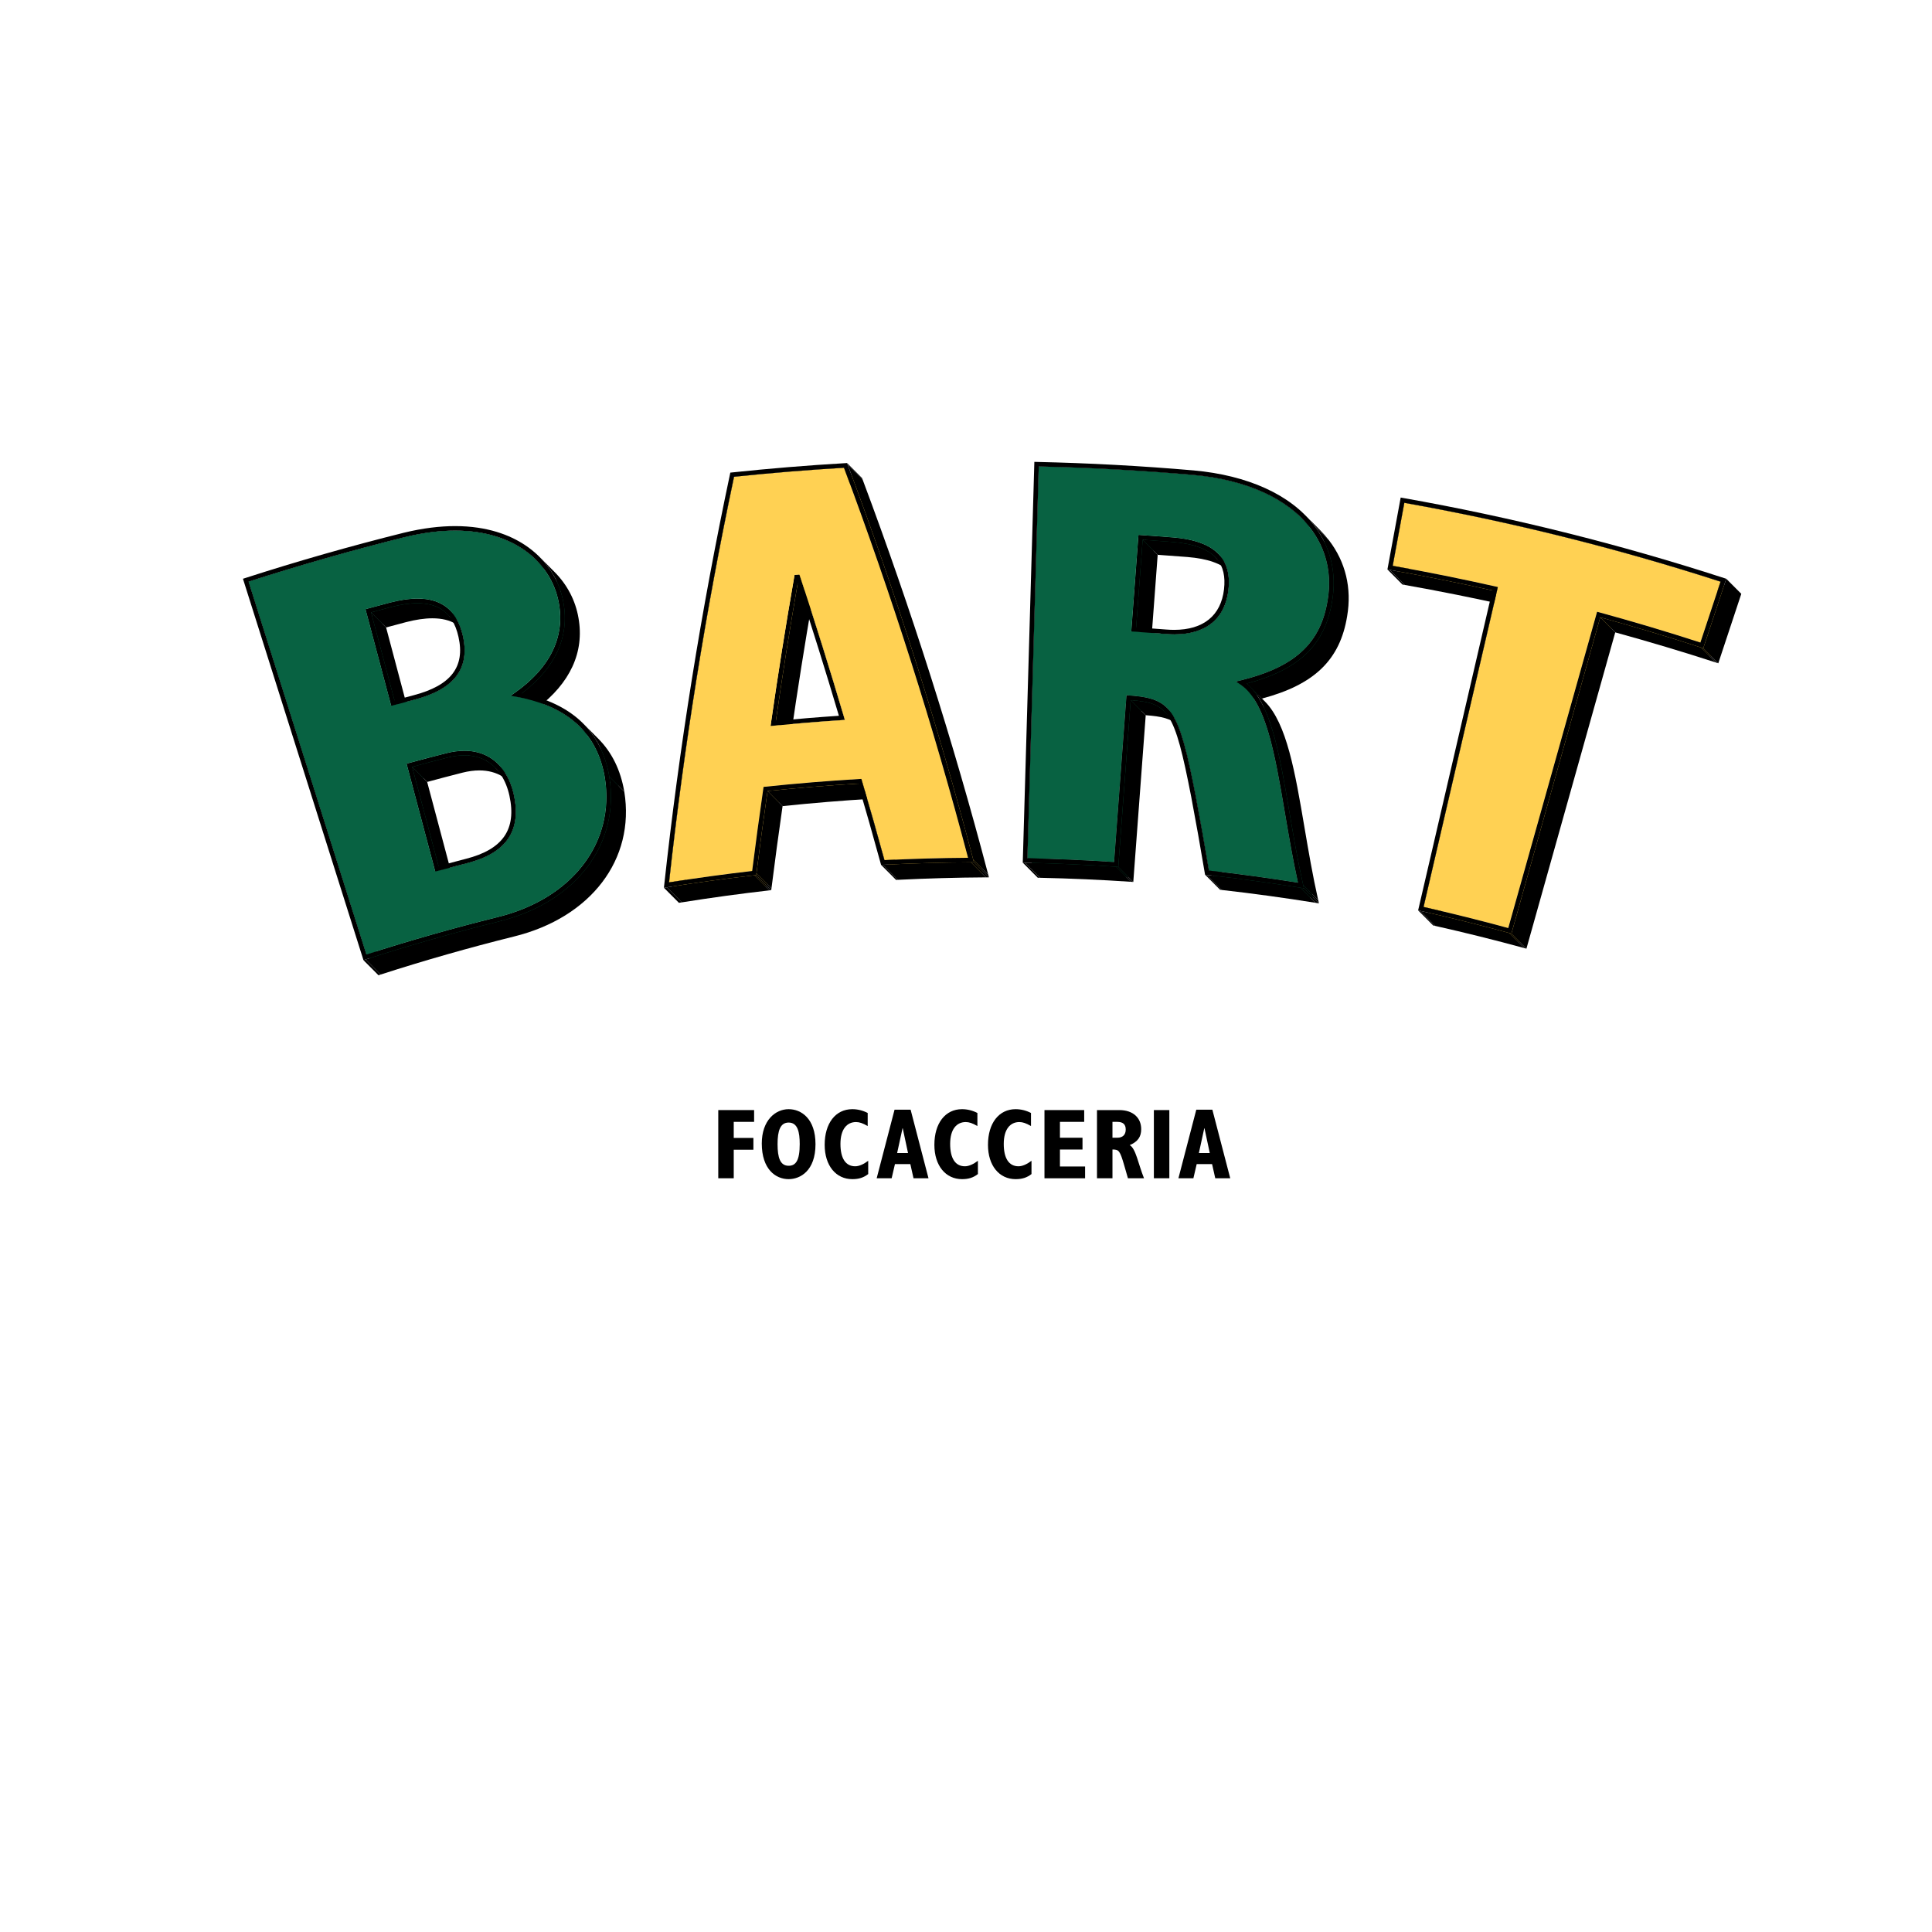 <svg xml:space="preserve" style="enable-background:new 0 0 1200 1200;" viewBox="0 0 1200 1200" y="0px" x="0px" xmlns:xlink="http://www.w3.org/1999/xlink" xmlns="http://www.w3.org/2000/svg" id="Calque_1" version="1.1">
<style type="text/css">
	.st0{enable-background:new    ;}
	.st1{fill:#086242;}
	.st2{fill:#FFD153;}
</style>
<g class="st0">
	<path d="M446.13,689.49h22.26v7.32h-12.65v9.98h12.21v7.32h-12.21v17.73h-9.61V689.49z"></path>
	<path d="M489.84,688.93c7.87,0,16.68,5.89,16.68,21.76c0,16.55-9.49,21.7-16.68,21.7c-8.18,0-16.68-6.26-16.68-22.13
		C473.16,695.88,481.59,688.93,489.84,688.93z M489.84,724.08c4.46,0,6.88-3.29,6.88-13.45c0-7.32-1.18-13.39-6.88-13.39
		c-5.21,0-6.88,5.08-6.88,13.39C482.96,719.06,484.57,724.08,489.84,724.08z"></path>
	<path d="M539.25,729.23c-2.85,2.23-5.83,3.16-9.86,3.16c-10.11,0-17.17-8.31-17.17-21.33c0-13.39,6.76-22.13,17.17-22.13
		c3.29,0,6.57,0.81,9.55,2.36v8.12c-3.1-1.8-5.15-2.48-7.25-2.48c-5.52,0-9.67,4.28-9.67,13.58c0,8.99,3.22,13.89,9.18,13.89
		c2.48,0,5.33-1.36,8.06-3.41V729.23z"></path>
	<path d="M555.62,689.24h9.98l11.1,42.59h-9.3l-1.98-8.8h-9.55l-2.05,8.8h-9.3L555.62,689.24z M563.99,716.15l-3.29-15.38h-0.12
		l-3.35,15.38H563.99z"></path>
	<path d="M607.39,729.23c-2.85,2.23-5.83,3.16-9.86,3.16c-10.11,0-17.17-8.31-17.17-21.33c0-13.39,6.76-22.13,17.17-22.13
		c3.29,0,6.57,0.81,9.55,2.36v8.12c-3.1-1.8-5.15-2.48-7.25-2.48c-5.52,0-9.67,4.28-9.67,13.58c0,8.99,3.22,13.89,9.18,13.89
		c2.48,0,5.33-1.36,8.06-3.41V729.23z"></path>
	<path d="M640.68,729.23c-2.85,2.23-5.83,3.16-9.86,3.16c-10.11,0-17.17-8.31-17.17-21.33c0-13.39,6.76-22.13,17.17-22.13
		c3.29,0,6.57,0.81,9.55,2.36v8.12c-3.1-1.8-5.15-2.48-7.25-2.48c-5.52,0-9.67,4.28-9.67,13.58c0,8.99,3.22,13.89,9.17,13.89
		c2.48,0,5.33-1.36,8.06-3.41V729.23z"></path>
	<path d="M648.74,689.49h24.67v7.32h-15.06v9.86h14.01v7.32h-14.01v10.54h15.62v7.32h-25.23V689.49z"></path>
	<path d="M681.35,689.49h13.83c8.68,0,13.64,4.9,13.64,11.84c0,4.77-2.11,7.81-7.13,9.92c3.78,2.11,5.27,11.59,8.87,20.58h-9.98
		l-2.29-7.94c-2.67-9.18-3.29-9.92-7.32-9.92v17.86h-9.61V689.49z M694,706.66c3.22,0,5.21-1.74,5.21-5.08
		c0-3.35-1.8-4.77-5.33-4.77h-2.91v9.86H694z"></path>
	<path d="M716.69,689.49h9.61v42.34h-9.61V689.49z"></path>
	<path d="M743.04,689.24h9.98l11.1,42.59h-9.3l-1.98-8.8h-9.55l-2.05,8.8h-9.3L743.04,689.24z M751.41,716.15l-3.29-15.38H748
		l-3.35,15.38H751.41z"></path>
</g>
<g>
	<g>
		<g class="st0">
			<g>
				<path d="M284.57,385.11L284.57,385.11L284.57,385.11c-1.08-0.65-2.22-1.23-3.42-1.72
					c-0.02-0.02-0.04-0.04-0.06-0.06c0.28,0.12,1.01,0.42,1.77,0.81C283.74,384.59,284.49,385.03,284.57,385.11z" class="st1"></path>
			</g>
			<g>
				<path d="M251.46,383.69c-4.58,1.21-9.21,2.45-13.74,3.69c-0.12-0.12-0.27-0.27-0.39-0.39
					c13.75-3.59,15.59-3.99,17.73-4.45c1.65-0.36,5.03-1.01,9.02-1.33c4.73-0.39,8.12-0.01,8.75,0.07c1.73,0.22,4,0.71,5.69,1.13
					c0.8,0.2,1.81,0.63,2.58,0.91c0.03,0.01,0.04,0.04,0.06,0.06c-3.6-1.48-7.75-2.22-12.49-2.22
					C263.62,381.17,257.9,382.02,251.46,383.69z" class="st1"></path>
			</g>
			<g>
				<path d="M288.77,388.39c-1.88-1.86-3.53-2.88-4.24-3.32c0,0,0,0,0.01,0.01l0,0c0,0,0,0,0.01,0.01s0,0,0.01,0.01
					c0,0,0,0,0.01,0.01c0,0,0,0,0.01,0.01c0,0,0,0,0.01,0.01c0,0,0,0,0.01,0.01c0,0,0,0,0.01,0.01l0,0c1.53,0.93,2.94,2.03,4.22,3.3
					l0,0C288.78,388.41,288.77,388.4,288.77,388.39z" class="st1"></path>
			</g>
			<g>
				<polygon points="228.4,378.02 237.72,387.38 236.36,387.74 227.04,378.39" class="st1"></polygon>
			</g>
			<g>
				<path d="M271.83,374.03c0.38,0.25,0.76,0.76,1.08,1.08c1.18,1.19,2.36,2.37,3.54,3.56c1.55,1.55,3.09,3.1,4.64,4.65
					c-1.57-0.56-3.71-1.19-5.33-1.6c-0.86-0.21-2.05-0.34-2.93-0.45c-0.65-0.08-4.1-0.46-8.75-0.07c-3.83,0.32-7.02,0.9-9.02,1.33
					c-2.14,0.46-3.98,0.86-17.73,4.45l-8.94-8.97c4.53-1.24,9.15-2.47,13.74-3.69c6.44-1.68,12.16-2.52,17.21-2.52
					C264.08,371.82,268.22,372.55,271.83,374.03z" class="st1"></path>
			</g>
			<g>
				<path d="M284.53,385.07c-1.09-0.65-2.17-1.21-3.21-1.65c-0.07-0.03-0.17-0.05-0.23-0.09
					c-0.17-0.15-0.37-0.37-0.53-0.54c-1.37-1.37-2.74-2.75-4.1-4.12c-1.54-1.55-3.08-3.09-4.62-4.64c1.2,0.49,2.34,1.07,3.42,1.73
					c0.32,0.33,0.76,0.76,1.08,1.09c0.34,0.35,0.8,0.81,1.15,1.15c0.36,0.36,0.83,0.84,1.19,1.2c0.36,0.37,0.85,0.85,1.21,1.22
					s0.85,0.85,1.21,1.22c0.36,0.36,0.83,0.84,1.19,1.2c0.34,0.35,0.8,0.81,1.15,1.15C283.77,384.31,284.2,384.74,284.53,385.07z" class="st1"></path>
			</g>
			<g>
				<path d="M288.77,388.39c-1.29-1.26-2.62-2.32-3.95-3.14c-0.09-0.05-0.21-0.11-0.29-0.18
					c-1.56-1.54-3.09-3.11-4.64-4.66c-1.55-1.55-3.09-3.1-4.64-4.65c1.53,0.93,2.94,2.03,4.22,3.3c0.33,0.33,0.76,0.76,1.09,1.09
					c0.35,0.35,0.81,0.81,1.15,1.15c0.36,0.36,0.84,0.84,1.19,1.2c0.36,0.37,0.85,0.85,1.22,1.22c0.36,0.37,0.85,0.85,1.22,1.22
					c0.36,0.36,0.84,0.84,1.19,1.2c0.35,0.35,0.81,0.81,1.15,1.16C288,387.63,288.44,388.06,288.77,388.39z" class="st1"></path>
			</g>
			<g>
				<path d="M277.64,381.21l9.32,9.36c-1.16-1.17-2.45-2.18-3.86-3.03c-3.85-2.33-8.71-3.5-14.54-3.5c-4.82,0-10.29,0.8-16.41,2.39
					c-4.11,1.09-8.27,2.19-12.34,3.3l-9.32-9.36c4.08-1.11,8.23-2.21,12.34-3.3c6.11-1.59,11.59-2.39,16.41-2.39
					c5.83,0,10.7,1.17,14.54,3.5C275.19,379.03,276.48,380.04,277.64,381.21z"></path>
			</g>
			<g>
				<path d="M279.57,379.16l9.32,9.36c3.78,3.8,6.45,9.08,7.95,15.76l-9.32-9.36C286.02,388.24,283.36,382.96,279.57,379.16z"></path>
			</g>
			<g>
				<path d="M288.87,388.5c-3.13-3.14-6.27-6.29-9.4-9.43c0.03,0.03,0.07,0.07,0.1,0.1
					C282.36,381.96,286.08,385.7,288.87,388.5z" class="st1"></path>
			</g>
			<g>
				<polygon points="227.04,378.39 236.36,387.74 252.34,447.83 243.02,438.47" class="st1"></polygon>
			</g>
			<g>
				<polygon points="230.49,380.36 239.81,389.72 254.34,444.37 245.02,435.01"></polygon>
			</g>
			<g>
				<path d="M333.15,347.95l9.32,9.36c-2.66-2.67-5.66-5.11-8.94-7.26c-8.6-5.63-21.99-11.1-41.52-11.1
					c-9.08,0-19.48,1.18-31.35,4.08c-32.45,8.08-65.04,17.38-96.9,27.62l-9.32-9.36c31.86-10.25,64.45-19.55,96.9-27.62
					c11.87-2.9,22.27-4.08,31.35-4.08c19.53,0,32.92,5.48,41.52,11.1C327.49,342.84,330.48,345.28,333.15,347.95z"></path>
			</g>
			<g>
				<polygon points="244.37,438.1 253.7,447.46 252.34,447.83 243.02,438.47"></polygon>
			</g>
			<g>
				<path d="M352.51,371.55c-3.11-3.12-6.22-6.24-9.32-9.36c-2.47-5.24-5.85-10.04-10.05-14.25l9.32,9.36
					C346.66,361.51,350.05,366.31,352.51,371.55z" class="st1"></path>
			</g>
			<g>
				<path d="M287.52,394.93l9.32,9.36c4.53,20.23-5.27,33.2-30.01,39.66c-4.37,1.14-8.79,2.33-13.14,3.51l-9.32-9.36
					c4.36-1.18,8.78-2.38,13.14-3.51C282.25,428.13,292.06,415.15,287.52,394.93z"></path>
			</g>
			<g>
				<polygon points="253.92,473.98 263.24,483.34 261.88,483.71 252.55,474.35" class="st1"></polygon>
			</g>
			<g>
				<path d="M274.83,480.23c-3.88,1.02-7.75,2.06-11.58,3.11l-9.32-9.36c3.84-1.05,7.71-2.09,11.58-3.11
					c0.33,0.33,0.76,0.76,1.09,1.09c0.35,0.35,0.81,0.81,1.15,1.16c0.36,0.36,0.84,0.84,1.2,1.2c0.37,0.37,0.85,0.86,1.22,1.22
					c0.37,0.37,0.85,0.86,1.22,1.22c0.36,0.36,0.84,0.84,1.2,1.2c0.35,0.35,0.81,0.81,1.15,1.16
					C274.06,479.46,274.5,479.9,274.83,480.23z" class="st1"></path>
			</g>
			<g>
				<path d="M286.48,477.21c-3.87,0.98-7.77,1.99-11.66,3.01c-3.11-3.12-6.22-6.24-9.32-9.36
					c0.03-0.01,0.06-0.02,0.09-0.02c0.33,0.33,0.76,0.76,1.08,1.09c0.34,0.35,0.8,0.81,1.15,1.15c0.8,0.81,1.61,1.61,2.41,2.42
					c0.36,0.37,0.85,0.85,1.21,1.22c0.36,0.36,0.84,0.84,1.19,1.2c0.34,0.35,0.8,0.81,1.15,1.15c0.33,0.33,0.76,0.76,1.08,1.09
					c-3.09-3.11-6.19-6.21-9.28-9.32c3.86-1.02,7.72-2.02,11.57-2.99C280.27,470.97,283.38,474.09,286.48,477.21z" class="st1"></path>
			</g>
			<g>
				<path d="M286.52,477.21c-0.01,0-0.02,0.01-0.03,0.01c-3.11-3.12-6.22-6.24-9.32-9.36c0.01,0,0.02-0.01,0.03-0.01
					l0,0c0.33,0.33,0.76,0.76,1.09,1.09c0.35,0.35,0.81,0.81,1.15,1.16c0.36,0.36,0.84,0.84,1.2,1.2c0.37,0.37,0.85,0.86,1.22,1.22
					c0.37,0.37,0.85,0.86,1.22,1.22c0.36,0.36,0.84,0.84,1.2,1.2c0.35,0.35,0.81,0.81,1.16,1.16
					C285.76,476.44,286.19,476.88,286.52,477.21C286.52,477.2,286.52,477.2,286.52,477.21z" class="st1"></path>
			</g>
			<g>
				<path d="M350.53,417.51c-3.11-3.12-6.22-6.24-9.32-9.36c6.03-10.23,8.09-21.41,6.01-33.16
					c-0.76-4.47-2.12-8.76-4.02-12.8c3.11,3.12,6.22,6.24,9.32,9.36c1.9,4.03,3.26,8.32,4.02,12.8
					C358.62,396.1,356.56,407.27,350.53,417.51z" class="st1"></path>
			</g>
			<g>
				<polygon points="319.91,430.22 329.23,439.58 326.47,441.52 317.15,432.16" class="st1"></polygon>
			</g>
			<g>
				<path d="M350.53,417.51c-4.71,7.99-11.83,15.4-21.3,22.07l-9.32-9.36c9.46-6.67,16.59-14.08,21.3-22.07
					c0.17,0.17,0.39,0.39,0.55,0.55c0.18,0.18,0.41,0.41,0.58,0.59c0.18,0.18,0.42,0.43,0.61,0.61c0.19,0.19,0.43,0.43,0.62,0.62
					s0.43,0.43,0.62,0.62c0.18,0.18,0.43,0.43,0.61,0.61s0.41,0.41,0.59,0.59c0.17,0.17,0.39,0.39,0.55,0.55
					c0.16,0.16,0.38,0.38,0.54,0.54c0.17,0.17,0.4,0.4,0.57,0.57c0.18,0.18,0.41,0.42,0.59,0.59c0.18,0.18,0.42,0.42,0.6,0.6
					s0.42,0.42,0.6,0.6s0.41,0.42,0.59,0.59c0.17,0.17,0.4,0.4,0.57,0.57C350.15,417.13,350.36,417.34,350.53,417.51z" class="st1"></path>
			</g>
			<g>
				<polygon points="320.45,432.74 329.78,442.1 326.47,441.52 317.15,432.16"></polygon>
			</g>
			<g>
				<path d="M297.8,475.7c-3.54,0-7.3,0.5-11.28,1.5c-1.76-1.77-3.52-3.53-5.28-5.3c-0.6-0.6-1.2-1.21-1.81-1.81
					c-0.57-0.57-1.14-1.14-1.71-1.71c-0.16-0.16-0.53-0.31-0.53-0.54c3.98-1,7.74-1.5,11.28-1.5c3.1,3.11,6.2,6.23,9.31,9.34
					c-1.75-1.76-3.51-3.52-5.26-5.28c-1.17-1.17-2.34-2.35-3.51-3.52c-0.16-0.16-0.53-0.31-0.53-0.54l0,0c0,0,0,0,0.01,0
					C291.59,469.46,294.7,472.58,297.8,475.7C297.81,475.7,297.81,475.7,297.8,475.7z" class="st1"></path>
			</g>
			<g>
				<path d="M335.16,345.95l9.32,9.36c7.82,7.85,12.97,17.68,14.83,28.53c3.77,21.19-5.16,40.53-25.83,56.11l-9.32-9.36
					c20.67-15.57,29.59-34.92,25.83-56.11C348.13,363.63,342.98,353.81,335.16,345.95z"></path>
			</g>
			<g>
				<path d="M306.27,476.77c-2.65-0.71-5.47-1.07-8.46-1.07c-3.11-3.12-6.22-6.24-9.32-9.36c2.98,0,5.81,0.36,8.46,1.07
					C300.05,470.53,303.16,473.65,306.27,476.77z" class="st1"></path>
			</g>
			<g>
				<path d="M306.27,476.77L306.27,476.77c-3.11-3.12-6.22-6.24-9.32-9.36c2.65,0.71,5.13,1.78,7.44,3.21
					c1.82,1.13,3.52,2.48,5.07,4.04l9.32,9.36c-1.55-1.56-3.24-2.91-5.07-4.04C311.4,478.55,308.92,477.48,306.27,476.77z" class="st1"></path>
			</g>
			<g>
				<path d="M307.45,476.65l9.32,9.36c-1.4-1.4-2.92-2.62-4.55-3.63c-4.16-2.57-9-3.86-14.46-3.86c-3.3,0-6.83,0.47-10.57,1.41
					c-7.27,1.85-14.63,3.78-21.87,5.75l-9.32-9.36c7.24-1.96,14.6-3.9,21.87-5.75c3.74-0.94,7.27-1.41,10.57-1.41
					c5.46,0,10.3,1.29,14.46,3.86C304.53,474.03,306.05,475.25,307.45,476.65z"></path>
			</g>
			<g>
				<polygon points="252.55,474.35 261.88,483.71 279.71,550.74 270.38,541.38" class="st1"></polygon>
			</g>
			<g>
				<polygon points="256,476.32 265.32,485.68 281.71,547.28 272.38,537.92"></polygon>
			</g>
			<g>
				<path d="M360.23,451.46l9.32,9.36c-9.36-9.4-22.65-15.66-39.78-18.71l-9.32-9.36C337.58,435.8,350.87,442.06,360.23,451.46z"></path>
			</g>
			<g>
				<polygon points="271.74,541.02 281.06,550.37 279.71,550.74 270.38,541.38"></polygon>
			</g>
			<g>
				<polygon points="154.43,361.29 163.76,370.65 236.93,602.2 227.6,592.84"></polygon>
			</g>
			<g>
				<path d="M309.45,474.65l9.32,9.36c4.67,4.68,8.04,11.22,9.73,18.98c4.86,22.39-4.64,36.29-29.04,42.52
					c-6.12,1.57-12.31,3.21-18.39,4.88l-9.32-9.36c6.08-1.67,12.27-3.31,18.39-4.88c24.4-6.22,33.9-20.13,29.04-42.52
					C317.49,485.87,314.11,479.33,309.45,474.65z"></path>
			</g>
			<g>
				<path d="M277.54,589.89c-13.63,3.88-27.2,7.99-40.61,12.3l-9.32-9.36c13.41-4.31,26.98-8.42,40.61-12.3
					c1.55,1.56,3.11,3.12,4.66,4.68c0.37,0.37,0.85,0.86,1.22,1.22c0.36,0.36,0.84,0.84,1.2,1.2c0.35,0.35,0.81,0.81,1.15,1.16
					C276.77,589.13,277.21,589.56,277.54,589.89C277.53,589.89,277.53,589.89,277.54,589.89
					C277.53,589.89,277.54,589.89,277.54,589.89z" class="st1"></path>
			</g>
			<g>
				<path d="M360.23,451.46l9.32,9.36c8.1,8.13,13.26,18.6,15.44,31.37l-9.32-9.36
					C373.49,470.06,368.33,459.59,360.23,451.46z" class="st1"></path>
			</g>
			<g>
				<path d="M277.54,589.89C277.54,589.89,277.53,589.89,277.54,589.89C277.53,589.89,277.53,589.89,277.54,589.89
					C277.53,589.89,277.53,589.89,277.54,589.89C277.53,589.89,277.53,589.89,277.54,589.89c-3.11-3.12-6.22-6.24-9.32-9.36
					c13.62-3.88,27.3-7.52,40.96-10.91c3.11,3.12,6.22,6.24,9.32,9.36C304.84,582.37,291.16,586.02,277.54,589.89z" class="st1"></path>
			</g>
			<g>
				<path d="M385.48,512.66c-3.11-3.12-6.22-6.24-9.32-9.36c0.79-6.59,0.65-13.45-0.48-20.47l9.32,9.36
					C386.13,499.21,386.27,506.07,385.48,512.66z" class="st1"></path>
			</g>
			<g>
				<path d="M385.48,512.66c-3.78,31.42-28.68,56.89-66.98,66.32c-3.11-3.12-6.22-6.24-9.32-9.36
					c38.3-9.43,63.21-34.9,66.98-66.32C379.26,506.42,382.37,509.54,385.48,512.66z" class="st1"></path>
			</g>
			<g>
				<path d="M378.44,482.35c6.83,42.06-20.76,78.23-68.62,90c-27.7,6.89-55.53,14.82-82.72,23.6l-1.34,0.44L150.9,359.48l1.35-0.43
					c32.35-10.45,65.47-19.9,98.43-28.12c12.09-2.95,22.72-4.16,32.02-4.16c20.21,0,34.12,5.7,43.07,11.56
					c13.11,8.58,21.7,21.42,24.22,36.16c3.77,21.19-5.16,40.53-25.83,56.11C355.43,437.05,373.69,454.45,378.44,482.35z
					 M309.17,569.63c46.34-11.41,73.07-46.29,66.5-86.8c-4.69-27.53-23.27-44.39-55.21-50.08l-3.3-0.58l2.76-1.95
					c21.58-15.21,31.01-34.3,27.3-55.23c-2.38-13.97-10.55-26.14-23-34.3c-8.6-5.63-21.99-11.1-41.52-11.1
					c-9.08,0-19.48,1.18-31.35,4.08c-32.45,8.08-65.04,17.38-96.9,27.62l73.17,231.55C254.42,584.21,281.85,576.4,309.17,569.63"></path>
			</g>
			<g>
				<path d="M287.52,394.93c4.53,20.23-5.27,33.2-30.01,39.66c-4.37,1.14-8.79,2.33-13.14,3.51l-1.36,0.38l-15.98-60.09l1.36-0.37
					c4.53-1.24,9.16-2.47,13.74-3.68c6.44-1.68,12.16-2.52,17.21-2.52c6.31,0,11.58,1.31,15.91,3.94
					C281.37,379.48,285.5,385.93,287.52,394.93z M245.02,435.01c3.92-1.07,7.89-2.12,11.81-3.16c23.26-6.08,32.14-17.61,27.94-36.29
					c-1.87-8.35-5.47-14.04-10.99-17.39c-3.85-2.33-8.71-3.5-14.54-3.5c-4.82,0-10.29,0.8-16.41,2.39
					c-4.11,1.09-8.27,2.19-12.34,3.3L245.02,435.01"></path>
			</g>
			<g>
				<polygon points="227.1,595.95 236.43,605.31 235.09,605.75 225.76,596.39"></polygon>
			</g>
			<g>
				<path d="M304.38,470.62c7.3,4.51,12.55,12.68,14.79,23.01c4.86,22.39-4.64,36.29-29.04,42.52c-6.12,1.57-12.31,3.21-18.39,4.88
					l-1.36,0.37l-17.83-67.04l1.37-0.37c7.7-2.11,15.53-4.17,23.28-6.13c3.98-1,7.75-1.51,11.29-1.51
					C294.45,466.34,299.77,467.77,304.38,470.62z M289.45,533.41c22.93-5.85,31.5-18.29,26.97-39.17
					c-2.08-9.58-6.89-17.12-13.53-21.22c-4.16-2.57-9-3.86-14.46-3.86c-3.3,0-6.83,0.47-10.57,1.41
					c-7.27,1.85-14.63,3.78-21.87,5.75l16.39,61.6C278.04,536.39,283.78,534.87,289.45,533.41"></path>
			</g>
			<g>
				<path d="M362.26,449.43l9.32,9.36c8.48,8.51,13.89,19.5,16.18,32.92l-9.32-9.36C376.15,468.93,370.74,457.94,362.26,449.43z"></path>
			</g>
			<g>
				<path d="M375.67,482.83c6.57,40.51-20.16,75.38-66.5,86.8c-27.32,6.78-54.75,14.59-81.57,23.21l-73.17-231.55
					c31.86-10.25,64.45-19.55,96.9-27.62c11.87-2.9,22.27-4.08,31.35-4.08c19.53,0,32.92,5.48,41.52,11.1
					c12.45,8.16,20.63,20.33,23,34.3c3.71,20.93-5.72,40.02-27.3,55.23l-2.76,1.95l3.3,0.58
					C352.4,438.44,370.97,455.29,375.67,482.83z M290.13,536.14c24.4-6.22,33.9-20.13,29.04-42.52
					c-2.24-10.33-7.49-18.5-14.79-23.01c-4.61-2.85-9.93-4.28-15.9-4.28c-3.54,0-7.31,0.5-11.29,1.51
					c-7.74,1.96-15.58,4.03-23.28,6.13l-1.37,0.37l17.83,67.04l1.36-0.37C277.82,539.35,284.01,537.71,290.13,536.14 M243.02,438.47
					l1.36-0.38c4.36-1.18,8.78-2.38,13.14-3.51c24.73-6.46,34.54-19.43,30.01-39.66c-2.02-9-6.15-15.45-12.27-19.17
					c-4.33-2.63-9.6-3.94-15.91-3.94c-5.05,0-10.77,0.84-17.21,2.52c-4.58,1.21-9.21,2.45-13.74,3.69l-1.36,0.37L243.02,438.47" class="st1"></path>
			</g>
			<g>
				<path d="M378.44,482.35l9.32,9.36c6.83,42.06-20.76,78.23-68.62,90c-27.7,6.89-55.53,14.82-82.72,23.6l-9.32-9.36
					c27.19-8.78,55.02-16.71,82.72-23.6C357.68,560.58,385.27,524.41,378.44,482.35z"></path>
			</g>
		</g>
		<g class="st0">
			<g>
				<path d="M524.22,290.53l9.32,9.36c-22.7,1.34-45.66,3.23-68.28,5.6l-9.32-9.36C478.56,293.76,501.51,291.88,524.22,290.53z"></path>
			</g>
			<g>
				<polygon points="526.13,287.6 535.45,296.96 535.81,297.93 526.49,288.57"></polygon>
			</g>
			<g>
				<polygon points="493.52,357.06 502.85,366.42 502.66,367.5 493.33,358.14" class="st2"></polygon>
			</g>
			<g>
				<polygon points="496.55,356.81 505.88,366.17 502.85,366.42 493.52,357.06" class="st2"></polygon>
			</g>
			<g>
				<polygon points="496.55,356.81 505.88,366.17 506.22,367.21 496.9,357.85"></polygon>
			</g>
			<g>
				<path d="M501.31,375.27c-3.11-3.12-6.22-6.24-9.32-9.36c0.45-2.59,0.9-5.18,1.35-7.77l9.32,9.36
					C502.21,370.09,501.76,372.68,501.31,375.27z" class="st2"></path>
			</g>
			<g>
				<path d="M501.31,375.27c-4.76,27.66-9.17,55.63-13.14,83.28l-9.32-9.36c3.97-27.65,8.37-55.62,13.14-83.28
					C495.09,369.03,498.2,372.15,501.31,375.27z" class="st2"></path>
			</g>
			<g>
				<polygon points="478.85,449.19 488.17,458.55 487.93,460.3 478.6,450.95" class="st2"></polygon>
			</g>
			<g>
				<path d="M495.44,362.46l9.32,9.36c-4.91,28.31-9.46,56.99-13.54,85.34l-9.32-9.36C485.97,419.45,490.52,390.78,495.44,362.46z"></path>
			</g>
			<g>
				<polygon points="480.37,450.78 489.7,460.13 487.93,460.3 478.6,450.95"></polygon>
			</g>
			<g>
				<path d="M455.94,296.13l9.32,9.36c-17.62,83.34-31.19,168.07-40.37,251.91l-9.32-9.36
					C424.74,464.21,438.32,379.47,455.94,296.13z"></path>
			</g>
			<g>
				<polygon points="474.28,488.75 483.6,498.11 483.44,499.21 474.12,489.85" class="st2"></polygon>
			</g>
			<g>
				<polygon points="475.38,488.64 484.7,498 483.6,498.11 474.28,488.75" class="st2"></polygon>
			</g>
			<g>
				<polygon points="414.18,551.11 423.51,560.47 421.69,560.76 412.37,551.4"></polygon>
			</g>
			<g>
				<path d="M496.9,357.85l9.32,9.36c9.52,28.95,18.73,58.43,27.37,87.6l-9.32-9.36C515.63,416.28,506.42,386.8,496.9,357.85z"></path>
			</g>
			<g>
				<path d="M522.99,447.28l9.32,9.36c-14.16,0.93-28.5,2.11-42.62,3.5l-9.32-9.36C494.49,449.39,508.83,448.21,522.99,447.28z"></path>
			</g>
			<g>
				<polygon points="524.76,447.16 534.09,456.52 532.32,456.64 522.99,447.28"></polygon>
			</g>
			<g>
				<polygon points="524.26,445.46 533.59,454.82 534.09,456.52 524.76,447.16"></polygon>
			</g>
			<g>
				<path d="M496.55,356.81l0.34,1.04c9.52,28.95,18.73,58.43,27.37,87.6l0.5,1.7l-1.77,0.12c-14.16,0.93-28.5,2.11-42.62,3.5
					l-1.77,0.17l0.25-1.76c4.34-30.24,9.21-60.87,14.48-91.05l0.19-1.08L496.55,356.81z M481.89,447.8
					c12.99-1.26,26.14-2.34,39.17-3.22c-8.11-27.35-16.72-54.95-25.63-82.12C490.52,390.78,485.97,419.45,481.89,447.8"></path>
			</g>
			<g>
				<path d="M452.05,553.42c-9.08,1.23-18.16,2.56-27.16,3.99l-9.32-9.36c9-1.42,18.08-2.75,27.16-3.99
					c0.17,0.17,0.4,0.4,0.57,0.58c0.18,0.18,0.43,0.43,0.61,0.61c0.19,0.19,0.44,0.44,0.63,0.63s0.45,0.45,0.64,0.64
					s0.45,0.45,0.64,0.64s0.44,0.44,0.63,0.63c0.18,0.18,0.43,0.43,0.61,0.61c0.17,0.17,0.4,0.4,0.57,0.58
					c0.74,0.74,1.47,1.48,2.21,2.22S451.32,552.68,452.05,553.42z" class="st2"></path>
			</g>
			<g>
				<path d="M479.07,530.65c-3.11-3.12-6.22-6.24-9.32-9.36c1.4-10.5,2.86-21.01,4.37-31.44l9.32,9.36
					C481.93,509.64,480.47,520.15,479.07,530.65z" class="st2"></path>
			</g>
			<g>
				<path d="M479.07,530.65c-0.88,6.58-1.73,13.16-2.55,19.7l-9.32-9.36c0.82-6.54,1.68-13.11,2.55-19.7
					C472.86,524.41,475.96,527.53,479.07,530.65z" class="st2"></path>
			</g>
			<g>
				<path d="M452.05,553.42c-3.11-3.12-6.22-6.24-9.32-9.36c8.16-1.11,16.33-2.13,24.47-3.07l9.32,9.36
					C468.38,551.29,460.21,552.31,452.05,553.42z" class="st2"></path>
			</g>
			<g>
				<path d="M468.6,543.66l9.32,9.36c-18.11,2.07-36.42,4.58-54.42,7.45l-9.32-9.36C432.18,548.24,450.49,545.73,468.6,543.66z"></path>
			</g>
			<g>
				<path d="M476.75,491.33l9.32,9.36c-2.45,16.97-4.77,34.16-6.9,51.1l-9.32-9.36C471.97,525.49,474.29,508.3,476.75,491.33z"></path>
			</g>
			<g>
				<polygon points="469.85,542.42 479.17,551.78 479.03,552.89 469.7,543.53"></polygon>
			</g>
			<g>
				<polygon points="469.7,543.53 479.03,552.89 477.92,553.02 468.6,543.66"></polygon>
			</g>
			<g>
				<path d="M539.8,493.41c-18.34,1.14-36.86,2.68-55.1,4.59l-9.32-9.36c18.24-1.91,36.77-3.45,55.1-4.59
					C533.59,487.17,536.7,490.29,539.8,493.41z" class="st2"></path>
			</g>
			<g>
				<path d="M539.8,493.41c-3.11-3.12-6.22-6.24-9.32-9.36c1.15-0.07,2.29-0.14,3.43-0.21l9.32,9.36
					C542.09,493.27,540.95,493.34,539.8,493.41z" class="st2"></path>
			</g>
			<g>
				<polygon points="535.02,483.78 544.34,493.14 543.24,493.2 533.91,483.84" class="st2"></polygon>
			</g>
			<g>
				<path d="M532.94,486.72l9.32,9.36c-18.68,1.12-37.58,2.67-56.2,4.61l-9.32-9.36C495.36,489.39,514.26,487.84,532.94,486.72z"></path>
			</g>
			<g>
				<polygon points="535.02,483.78 544.34,493.14 544.66,494.2 535.33,484.85"></polygon>
			</g>
			<g>
				<path d="M535.33,484.85l9.32,9.36c4.81,16.35,9.53,32.98,14.03,49.4l-9.32-9.36C544.86,517.82,540.14,501.2,535.33,484.85z"></path>
			</g>
			<g>
				<polygon points="548.36,537.12 557.69,546.47 556.57,546.53 547.24,537.17"></polygon>
			</g>
			<g>
				<path d="M582.13,542.68c-7.83,0.24-15.66,0.55-23.44,0.93l-9.32-9.36c7.78-0.38,15.61-0.69,23.44-0.93
					C575.91,536.44,579.02,539.56,582.13,542.68z" class="st2"></path>
			</g>
			<g>
				<path d="M610.6,542.14c-3.08-3.17-6.3-6.4-9.32-9.36c-21.43-81.36-47.35-162.84-77.06-242.25l9.32,9.36
					C563.25,379.3,589.17,460.79,610.6,542.14z" class="st2"></path>
			</g>
			<g>
				<path d="M582.13,542.68c-3.11-3.12-6.22-6.24-9.32-9.36c9.51-0.29,19.02-0.47,28.47-0.54l9.32,9.36
					C601.15,542.21,591.63,542.39,582.13,542.68z" class="st2"></path>
			</g>
			<g>
				<path d="M524.22,290.53c29.71,79.41,55.63,160.9,77.06,242.25c-17.24,0.13-34.69,0.62-51.91,1.46
					c-4.5-16.43-9.22-33.05-14.03-49.4l-0.31-1.07l-1.1,0.06c-19.46,1.16-39.16,2.77-58.54,4.8l-1.09,0.12l-0.16,1.09
					c-2.46,16.97-4.79,34.18-6.93,51.14c-17.18,1.98-34.53,4.36-51.62,7.06c9.17-83.84,22.75-168.57,40.37-251.91
					C478.56,293.76,501.51,291.88,524.22,290.53z M522.99,447.28l1.77-0.12l-0.5-1.7c-8.64-29.17-17.84-58.65-27.37-87.6l-0.34-1.04
					l-3.03,0.24l-0.19,1.08c-5.28,30.18-10.15,60.81-14.48,91.05l-0.25,1.76l1.77-0.17C494.49,449.39,508.83,448.21,522.99,447.28" class="st2"></path>
			</g>
			<g>
				<path d="M526.49,288.57l9.32,9.36c30.11,80.37,56.35,162.88,77.98,245.25l-9.32-9.36C582.84,451.45,556.6,368.94,526.49,288.57z"></path>
			</g>
			<g>
				<path d="M603.1,535.59l9.32,9.36c-18.17,0.11-36.58,0.62-54.74,1.52l-9.32-9.36C566.52,536.21,584.93,535.7,603.1,535.59z"></path>
			</g>
			<g>
				<path d="M604.47,533.82l0.46,1.77l-1.83,0.01c-18.17,0.11-36.58,0.62-54.74,1.52l-1.12,0.05l-0.3-1.09
					c-4.49-16.41-9.2-33-14-49.37c-18.68,1.12-37.58,2.67-56.2,4.61c-2.45,16.97-4.77,34.16-6.9,51.1l-0.14,1.11l-1.1,0.13
					c-18.11,2.07-36.42,4.58-54.42,7.45l-1.81,0.29l0.2-1.82c9.22-84.86,22.95-170.66,40.83-255.01l0.21-1.01l1.02-0.11
					c23.34-2.47,47.04-4.42,70.46-5.78l1.03-0.06l0.36,0.97C556.6,368.94,582.84,451.45,604.47,533.82z M549.36,534.25
					c17.22-0.84,34.67-1.34,51.91-1.46c-21.43-81.36-47.35-162.85-77.06-242.25c-22.7,1.34-45.66,3.23-68.28,5.6
					c-17.62,83.34-31.19,168.07-40.37,251.91c17.09-2.7,34.44-5.07,51.62-7.06c2.14-16.96,4.47-34.17,6.93-51.14l0.16-1.09
					l1.09-0.12c19.38-2.03,39.08-3.64,58.54-4.8l1.1-0.06l0.31,1.07C540.14,501.2,544.86,517.82,549.36,534.25"></path>
			</g>
			<g>
				<polygon points="604.47,533.82 613.79,543.18 614.26,544.94 604.93,535.58"></polygon>
			</g>
			<g>
				<polygon points="604.93,535.58 614.26,544.94 612.43,544.95 603.1,535.59"></polygon>
			</g>
		</g>
		<g class="st0">
			<g>
				<path d="M737.82,343.17c-6.6-0.53-13.32-1.03-19.96-1.47c-0.1-0.1-0.23-0.23-0.33-0.33
					c10.89,0.8,19.2,1.53,20.11,1.61c0.01,0,0.02,0.02,0.02,0.02c0.01,0.01,0.02,0.02,0.02,0.02l0.01,0.01
					c0.01,0.01,0.02,0.02,0.02,0.02l0.01,0.01c0.02,0.02,0.03,0.03,0.05,0.05c0.01,0.01,0.02,0.02,0.02,0.02
					c0.01,0.01,0.02,0.02,0.02,0.02C737.83,343.17,737.82,343.17,737.82,343.17z" class="st1"></path>
			</g>
			<g>
				<path d="M737.63,342.96c0.01,0,0.01,0.01,0.01,0.01c-8.79-0.76-14.4-1.19-20.11-1.61
					c-0.01-0.01-0.03-0.03-0.04-0.04C728.29,342.12,737.63,342.96,737.63,342.96z" class="st1"></path>
			</g>
			<g>
				<path d="M747.62,344.4L747.62,344.4c-3.24-0.67-6.13-1.08-9.97-1.42c-0.01,0-0.01-0.01-0.01-0.01
					c1.02,0.09,2.91,0.26,5.21,0.59C745.65,343.96,747.61,344.4,747.62,344.4z" class="st1"></path>
			</g>
			<g>
				<path d="M752.86,345.78c-1.74-0.54-3.26-0.94-5.24-1.37c0,0,0,0-0.01-0.01
					C749.55,344.81,751.07,345.21,752.86,345.78z" class="st1"></path>
			</g>
			<g>
				<path d="M762.46,350.32l0.01,0.01c-1.76-1.2-3.36-2.09-5.53-3.04c0.57,0.25,1.64,0.72,2.91,1.42
					C761.4,349.56,762.45,350.32,762.46,350.32z" class="st1"></path>
			</g>
			<g>
				<path d="M762.47,350.33c0.01,0.01,0.03,0.03,0.04,0.04l0.01,0.01l0.01,0.01l0.01,0.01l0.01,0.01
					c-0.05-0.05-0.19-0.19-1.28-0.87c-0.81-0.51-1.58-0.92-1.66-0.96c-0.49-0.26-1.81-0.97-3.72-1.73c0.02,0.02,0.04,0.04,0.06,0.06
					c0,0,0.01,0.01,0.02,0.02l0.01,0.01l0.01,0.01l0.01,0.01c-0.02-0.02-0.04-0.04-0.06-0.06s-0.03-0.05-0.06-0.06
					c-0.01-0.01-0.51-0.21-0.92-0.35c-1.07-0.39-1.85-0.65-2.7-0.91c-2.03-0.62-4-1.05-4.65-1.19c0.05,0.05,0.1,0.1,0.15,0.15
					c-0.03-0.03-0.05-0.05-0.08-0.08c-0.01-0.01-0.03-0.03-0.04-0.04c-0.01-0.01-0.02-0.03-0.04-0.04
					c-1.81-0.38-3.35-0.62-4.01-0.73c-2.54-0.4-5.13-0.63-5.97-0.7c0.01,0.01,0.02,0.02,0.02,0.02c0.01,0.01,0.02,0.02,0.02,0.02
					c0.01,0.01,0.02,0.02,0.02,0.02c0.01,0.01,0.02,0.02,0.02,0.02c0.02,0.02,0.03,0.03,0.05,0.05c0.01,0.01,0.02,0.02,0.02,0.02
					c0.01,0.01,0.02,0.02,0.02,0.02c13.23,1.09,22.49,4.41,28.17,10.13l-0.07-0.07C764.83,352.12,763.82,351.28,762.47,350.33z" class="st1"></path>
			</g>
			<g>
				<path d="M765.93,353.22c-1.11-1.1-2.11-1.94-3.46-2.89l-0.01-0.01c1.35,0.95,2.35,1.78,3.45,2.88
					C765.92,353.21,765.93,353.22,765.93,353.22z" class="st1"></path>
			</g>
			<g>
				<polygon points="708.54,332.34 717.86,341.7 716.46,341.6 707.13,332.24" class="st1"></polygon>
			</g>
			<g>
				<path d="M728.51,333.81c0.41,0.19,0.74,0.75,1.06,1.07c0.17,0.17,0.39,0.39,0.56,0.56c0.34,0.35,0.8,0.81,1.15,1.15
					c0.35,0.36,0.83,0.83,1.18,1.19c0.18,0.18,0.42,0.42,0.6,0.6c0.36,0.36,0.83,0.84,1.19,1.2c0.35,0.35,0.82,0.82,1.17,1.18
					c0.34,0.34,0.79,0.8,1.14,1.14c0.32,0.32,0.75,0.76,1.08,1.08c-7.99-0.7-13.64-1.16-20.14-1.64l-8.95-8.99
					c6.64,0.44,13.35,0.94,19.96,1.47C728.5,333.81,728.5,333.81,728.51,333.81z" class="st1"></path>
			</g>
			<g>
				<path d="M747.62,344.4c-4.54-0.95-8.13-1.27-9.31-1.37c-0.2-0.02-0.5,0.04-0.68-0.06c-0.4-0.22-0.75-0.76-1.08-1.08
					c-0.34-0.34-0.79-0.8-1.14-1.14c-0.35-0.35-0.82-0.82-1.17-1.18c-0.36-0.36-0.83-0.84-1.19-1.2c-1.51-1.52-3.03-3.04-4.54-4.56
					c3.61,0.3,6.92,0.76,9.95,1.39c0.16,0.16,0.37,0.37,0.53,0.53c0.16,0.16,0.38,0.38,0.54,0.54c0.34,0.34,0.79,0.79,1.13,1.13
					c0.35,0.35,0.82,0.82,1.17,1.18c0.36,0.36,0.84,0.84,1.2,1.2c0.36,0.36,0.84,0.84,1.2,1.2c0.35,0.35,0.82,0.83,1.18,1.18
					c0.34,0.34,0.8,0.8,1.14,1.14C746.86,343.64,747.29,344.07,747.62,344.4z" class="st1"></path>
			</g>
			<g>
				<path d="M747.62,344.4c-0.4-0.22-0.75-0.76-1.08-1.08c-0.34-0.34-0.8-0.8-1.14-1.14c-0.79-0.79-1.58-1.59-2.37-2.38
					c-1.52-1.53-3.04-3.06-4.57-4.58l0,0c3.03,0.63,5.77,1.44,8.23,2.41c0.32,0.32,0.75,0.75,1.07,1.08c0.34,0.34,0.8,0.8,1.14,1.14
					c0.35,0.36,0.83,0.83,1.18,1.18c0.36,0.36,0.84,0.84,1.2,1.21c0.8,0.8,1.59,1.6,2.39,2.39c0.34,0.34,0.8,0.8,1.14,1.15
					c0.32,0.33,0.76,0.76,1.08,1.09c-3.22-1.28-6.35-2.04-7.92-2.38C747.86,344.45,747.71,344.45,747.62,344.4z" class="st1"></path>
			</g>
			<g>
				<path d="M756.94,347.29c-0.3-0.13-0.69-0.29-0.98-0.41c-0.02-0.01-0.05-0.01-0.07-0.03
					c-0.16-0.16-0.37-0.37-0.53-0.53c-1.36-1.36-2.72-2.73-4.08-4.09c-1.53-1.54-3.06-3.07-4.59-4.61c2.46,0.98,4.64,2.12,6.55,3.45
					c0.32,0.32,0.75,0.76,1.08,1.08c0.34,0.34,0.8,0.8,1.14,1.14c0.35,0.36,0.83,0.83,1.18,1.19c0.36,0.36,0.84,0.85,1.2,1.21
					s0.84,0.85,1.21,1.21c0.36,0.36,0.83,0.83,1.19,1.19c0.34,0.34,0.8,0.8,1.14,1.15c0.32,0.33,0.76,0.76,1.08,1.09
					C761.23,349.48,759.61,348.46,756.94,347.29z" class="st1"></path>
			</g>
			<g>
				<polygon points="707.13,332.24 716.46,341.6 711.99,401.6 702.67,392.24" class="st1"></polygon>
			</g>
			<g>
				<polygon points="709.74,335.24 719.06,344.6 715,398.97 705.68,389.61"></polygon>
			</g>
			<g>
				<polygon points="704.06,392.33 713.39,401.69 711.99,401.6 702.67,392.24"></polygon>
			</g>
			<g>
				<path d="M754.65,345.91l9.32,9.36c-5.2-5.22-13.87-8.27-26.41-9.3c-6.12-0.49-12.34-0.96-18.5-1.37l-9.32-9.36
					c6.17,0.41,12.38,0.88,18.5,1.37C740.79,337.64,749.46,340.69,754.65,345.91z"></path>
			</g>
			<g>
				<path d="M765.91,353.2c-0.39-0.38-1.56-1.55-3.22-2.71c-0.07-0.05-0.18-0.11-0.24-0.17
					c-3.09-3.07-6.15-6.17-9.22-9.26c1.27,0.88,2.41,1.84,3.44,2.87C759.45,346.71,763.14,350.42,765.91,353.2z" class="st1"></path>
			</g>
			<g>
				<path d="M808.6,321.9l9.32,9.36c-14.77-14.83-38.36-24.3-67.45-26.92c-31.77-2.76-64.03-4.53-95.95-5.24l-9.32-9.36
					c31.91,0.71,64.18,2.47,95.95,5.24C770.24,297.61,793.83,307.08,808.6,321.9z"></path>
			</g>
			<g>
				<polygon points="701.12,431.96 710.44,441.32 709.03,441.22 699.71,431.86" class="st1"></polygon>
			</g>
			<g>
				<path d="M714.3,441.64c-1.23-0.12-2.52-0.23-3.86-0.33l-9.32-9.36c1.34,0.1,2.63,0.2,3.86,0.33
					c1.86,1.87,3.73,3.74,5.59,5.61C711.81,439.14,713.06,440.39,714.3,441.64z" class="st1"></path>
			</g>
			<g>
				<path d="M817.91,331.25c1.91,1.92,3.67,3.92,5.28,6.01l-9.32-9.36c-1.61-2.09-3.37-4.1-5.28-6.01
					C811.38,324.7,815.11,328.45,817.91,331.25z" class="st1"></path>
			</g>
			<g>
				<path d="M810.6,319.91l9.32,9.36c1.99,2,3.82,4.08,5.5,6.27l-9.32-9.36C814.43,324,812.59,321.91,810.6,319.91z"></path>
			</g>
			<g>
				<path d="M756.68,343.93l9.32,9.36c0.52,0.52,1.01,1.07,1.48,1.63c4.25,5.2,5.9,12.2,4.89,20.81
					c-2.11,17.98-13.98,27.67-33.64,27.67c-1.74,0-3.54-0.08-5.4-0.23c-6.59-0.54-13.3-1.03-19.94-1.48l-9.32-9.36
					c6.64,0.45,13.35,0.94,19.94,1.48c1.86,0.15,3.67,0.23,5.4,0.23c19.65,0,31.53-9.69,33.64-27.67
					c1.01-8.61-0.64-15.61-4.89-20.81C757.69,345,757.2,344.45,756.68,343.93z"></path>
			</g>
			<g>
				<path d="M728.49,333.81c14.45,1.19,24.16,5.04,29.66,11.75c4.25,5.2,5.9,12.2,4.89,20.81c-2.11,17.98-13.98,27.67-33.64,27.67
					c-1.74,0-3.54-0.08-5.4-0.23c-6.59-0.54-13.3-1.03-19.94-1.48l-1.4-0.09l4.47-60l1.41,0.1
					C715.18,332.78,721.89,333.28,728.49,333.81z M760.25,366.07c0.92-7.93-0.48-14.06-4.29-18.71
					c-4.99-6.11-14.06-9.62-27.72-10.74c-6.12-0.49-12.34-0.96-18.5-1.37l-4.05,54.37c6.19,0.42,12.44,0.89,18.58,1.39
					c1.74,0.14,3.42,0.21,5.04,0.21C747.4,391.21,758.33,382.42,760.25,366.07"></path>
			</g>
			<g>
				<path d="M829.22,346.95c-3.11-3.12-6.22-6.24-9.32-9.36c-1.65-3.37-3.67-6.6-6.03-9.68l9.32,9.36
					C825.55,340.35,827.57,343.58,829.22,346.95z" class="st1"></path>
			</g>
			<g>
				<path d="M714.3,441.64c-0.08-0.04-0.15-0.15-0.21-0.21c-0.63-0.63-1.26-1.27-1.9-1.9
					c-0.76-0.76-1.52-1.52-2.27-2.28c-1.65-1.65-3.29-3.31-4.94-4.96c8.97,0.9,15.14,2.69,19.9,7.48l9.32,9.36
					C729.44,444.33,723.27,442.54,714.3,441.64z" class="st1"></path>
			</g>
			<g>
				<polygon points="699.71,431.86 709.03,441.22 701.31,544.8 691.99,535.44" class="st1"></polygon>
			</g>
			<g>
				<path d="M722.91,441.59l9.32,9.36c-4.8-4.82-11.07-5.99-20.61-6.72l-9.32-9.36C711.84,435.6,718.11,436.77,722.91,441.59z"></path>
			</g>
			<g>
				<polygon points="645.2,289.75 654.52,299.11 647.48,542.43 638.16,533.07"></polygon>
			</g>
			<g>
				<polygon points="636.68,535.85 646,545.21 644.59,545.18 635.27,535.82"></polygon>
			</g>
			<g>
				<polygon points="770.88,422.56 780.2,431.92 777.07,432.69 767.75,423.33" class="st1"></polygon>
			</g>
			<g>
				<polygon points="770.41,425.1 779.74,434.46 777.07,432.69 767.75,423.33"></polygon>
			</g>
			<g>
				<path d="M789.97,429.17c-3.08,0.99-6.33,1.9-9.77,2.75l-9.32-9.36c3.44-0.84,6.69-1.76,9.77-2.75
					c2.56,2.57,5.11,5.13,7.67,7.7c0.06,0.06,0.14,0.14,0.19,0.19c0.06,0.06,0.14,0.14,0.2,0.21c0.06,0.06,0.15,0.15,0.21,0.21
					c0.06,0.07,0.15,0.15,0.22,0.22c0.06,0.07,0.15,0.15,0.22,0.22c0.06,0.06,0.15,0.15,0.21,0.21s0.14,0.14,0.2,0.21
					C789.83,429.04,789.91,429.11,789.97,429.17z" class="st1"></path>
			</g>
			<g>
				<path d="M774.35,428.36l9.32,9.36c-1.24-1.24-2.55-2.33-3.94-3.26l-9.32-9.36C771.8,426.02,773.11,427.11,774.35,428.36z"></path>
			</g>
			<g>
				<path d="M789.97,429.17c-3.11-3.12-6.22-6.24-9.32-9.36c26.81-8.63,40.15-23.04,44-46.91
					c2.15-12.61,0.5-24.63-4.75-35.31c3.11,3.12,6.22,6.24,9.32,9.36c5.25,10.69,6.9,22.7,4.75,35.31
					C830.12,406.13,816.78,420.54,789.97,429.17z" class="st1"></path>
			</g>
			<g>
				<path d="M816.1,326.18l9.32,9.36c10.36,13.49,14.28,29.8,11.32,47.16c-4.39,27.12-20.3,42.57-53.03,51.22l-9.32-9.36
					c32.73-8.65,48.64-24.1,53.03-51.22C830.38,355.98,826.46,339.67,816.1,326.18z"></path>
			</g>
			<g>
				<path d="M792.99,452.55c-3.11-3.12-6.22-6.24-9.32-9.36c-2.6-6.11-5.65-11.15-9.33-14.84l9.32,9.36
					C787.35,441.4,790.39,446.44,792.99,452.55z" class="st1"></path>
			</g>
			<g>
				<path d="M691.99,535.44l9.32,9.36c-17.86-1.17-35.95-1.97-53.83-2.37l-9.32-9.36
					C656.04,533.47,674.13,534.26,691.99,535.44z" class="st1"></path>
			</g>
			<g>
				<path d="M693.18,538.34l9.32,9.36c-18.73-1.26-37.74-2.09-56.5-2.49l-9.32-9.36C655.44,536.25,674.45,537.09,693.18,538.34z"></path>
			</g>
			<g>
				<polygon points="702.31,434.87 711.63,444.23 703.91,547.8 694.59,538.44"></polygon>
			</g>
			<g>
				<polygon points="694.59,538.44 703.91,547.8 702.5,547.7 693.18,538.34"></polygon>
			</g>
			<g>
				<path d="M724.86,439.75l9.32,9.36c7.63,7.66,11.64,22.99,17.8,54.64c2.9,15.35,5.67,30.94,8.25,46.35l-9.32-9.36
					c-2.58-15.41-5.36-31-8.25-46.35C736.51,462.74,732.49,447.4,724.86,439.75z"></path>
			</g>
			<g>
				<polygon points="749.53,543.41 758.86,552.77 757.82,552.65 748.5,543.29"></polygon>
			</g>
			<g>
				<path d="M807.48,514.47c2.39,14.06,4.87,28.57,8.08,43.18l-9.32-9.36c-3.21-14.61-5.69-29.12-8.08-43.18
					c-4.14-24.35-7.92-46.52-14.48-61.92c0.25,0.25,0.59,0.59,0.84,0.84c0.27,0.27,0.62,0.63,0.89,0.89
					c0.28,0.28,0.65,0.65,0.93,0.93c0.28,0.28,0.66,0.66,0.94,0.95c0.28,0.28,0.66,0.66,0.94,0.95c0.28,0.28,0.65,0.65,0.93,0.93
					c0.27,0.27,0.62,0.63,0.89,0.89c0.25,0.25,0.59,0.59,0.84,0.84c0.07,0.07,0.17,0.17,0.25,0.25s0.18,0.18,0.26,0.26
					c0.08,0.08,0.19,0.19,0.27,0.27s0.19,0.2,0.28,0.28c0.35,0.36,0.71,0.71,1.06,1.07C799.56,467.95,803.33,490.12,807.48,514.47z" class="st1"></path>
			</g>
			<g>
				<path d="M813.87,327.91c9.87,12.86,13.61,28.4,10.78,44.99c-4.3,26.61-20.38,41.47-53.77,49.66l-3.13,0.77
					l2.67,1.77c15.92,10.6,21.4,42.76,27.74,80.01c2.39,14.06,4.87,28.57,8.08,43.18c-18.3-2.91-36.9-5.46-55.32-7.55
					c-2.58-15.41-5.36-31-8.25-46.35c-10.53-54.11-14.8-60.53-41.55-62.43l-1.41-0.1l-7.72,103.58
					c-17.86-1.17-35.95-1.97-53.83-2.37l7.04-243.32c31.91,0.71,64.18,2.47,95.95,5.24C773.99,297.95,799.82,309.64,813.87,327.91z
					 M763.04,366.37c1.01-8.61-0.64-15.61-4.89-20.81c-5.5-6.72-15.21-10.56-29.66-11.75c-6.6-0.53-13.32-1.03-19.96-1.47l-1.41-0.1
					l-4.47,60l1.4,0.09c6.64,0.45,13.35,0.94,19.94,1.48c1.86,0.15,3.67,0.23,5.4,0.23C749.06,394.04,760.93,384.35,763.04,366.37" class="st1"></path>
			</g>
			<g>
				<path d="M806.23,548.29l9.32,9.36c-18.3-2.91-36.9-5.46-55.32-7.55l-9.32-9.36
					C769.34,542.83,787.93,545.37,806.23,548.29z" class="st1"></path>
			</g>
			<g>
				<path d="M776.32,426.33l9.32,9.36c13.61,13.66,18.75,43.84,24.6,78.28c2.5,14.68,5.08,29.85,8.51,45.08l-9.32-9.36
					c-3.43-15.23-6.01-30.4-8.51-45.08C795.07,470.17,789.93,439.99,776.32,426.33z"></path>
			</g>
			<g>
				<path d="M807.82,551.4l9.32,9.36c-19.27-3.1-38.89-5.79-58.29-7.99l-9.32-9.36C768.94,545.61,788.55,548.3,807.82,551.4z"></path>
			</g>
			<g>
				<path d="M816.1,326.18c10.36,13.49,14.28,29.8,11.32,47.16c-4.39,27.12-20.3,42.57-53.03,51.22
					c15.06,12.68,20.4,44.03,26.53,80.06c2.5,14.68,5.08,29.85,8.51,45.08l0.46,2.04l-2.07-0.34c-19.27-3.1-38.89-5.79-58.29-7.99
					l-1.04-0.12l-0.18-1.04c-2.62-15.73-5.46-31.65-8.42-47.31c-10.48-53.9-14.3-58.28-37.59-60.07l-7.72,103.57l-1.41-0.1
					c-18.73-1.26-37.74-2.09-56.5-2.49l-1.41-0.03l7.2-248.95l1.41,0.04c32.42,0.69,65.24,2.47,97.53,5.27
					C775.05,295.21,801.58,307.28,816.1,326.18z M824.65,372.9c2.83-16.59-0.91-32.13-10.78-44.99
					c-14.04-18.27-39.88-29.96-72.72-32.92c-31.77-2.76-64.03-4.53-95.95-5.24l-7.04,243.32c17.88,0.39,35.97,1.19,53.83,2.37
					l7.72-103.58l1.41,0.1c26.75,1.9,31.02,8.32,41.55,62.43c2.9,15.35,5.67,30.94,8.25,46.35c18.42,2.09,37.01,4.64,55.32,7.55
					c-3.22-14.61-5.69-29.12-8.08-43.18c-6.34-37.25-11.82-69.41-27.74-80.01l-2.67-1.77l3.13-0.77
					C804.27,414.37,820.35,399.51,824.65,372.9"></path>
			</g>
			<g>
				<polygon points="809.89,551.74 819.21,561.1 817.15,560.76 807.82,551.4"></polygon>
			</g>
			<g>
				<polygon points="809.43,549.69 818.76,559.05 819.21,561.1 809.89,551.74"></polygon>
			</g>
		</g>
		<g class="st0">
			<g>
				<polygon points="872.26,312.32 881.59,321.68 874.38,360.79 865.05,351.43"></polygon>
			</g>
			<g>
				<polygon points="863.16,353.95 872.48,363.31 871.09,363.07 861.77,353.71"></polygon>
			</g>
			<g>
				<path d="M928.98,364.29l9.32,9.36c-21.11-4.74-42.61-9.07-63.93-12.87l-9.32-9.36
					C886.37,355.22,907.86,359.55,928.98,364.29z" class="st2"></path>
			</g>
			<g>
				<path d="M926.97,366.74l9.32,9.36c-21.09-4.72-42.55-9.02-63.81-12.79l-9.32-9.36C884.42,357.72,905.88,362.01,926.97,366.74z"></path>
			</g>
			<g>
				<polygon points="930.35,364.61 939.67,373.96 938.3,373.65 928.98,364.29" class="st2"></polygon>
			</g>
			<g>
				<polygon points="993.34,380.33 1002.66,389.69 1001.31,389.32 991.99,379.96" class="st2"></polygon>
			</g>
			<g>
				<path d="M1068.66,361.29l9.32,9.36c-64.04-20.71-130.09-37.18-196.4-48.97l-9.32-9.36
					C938.57,324.11,1004.62,340.58,1068.66,361.29z"></path>
			</g>
			<g>
				<polygon points="930.35,364.61 939.67,373.96 893.54,572.67 884.22,563.31"></polygon>
			</g>
			<g>
				<polygon points="882.21,565.75 891.53,575.11 890.16,574.81 880.84,565.45"></polygon>
			</g>
			<g>
				<polygon points="1068.66,361.29 1077.98,370.65 1065.47,408.44 1056.14,399.08" class="st2"></polygon>
			</g>
			<g>
				<path d="M1056.14,399.08l9.32,9.36c-20.7-6.7-41.82-13-62.81-18.75l-9.32-9.36
					C1014.33,386.08,1035.45,392.38,1056.14,399.08z" class="st2"></path>
			</g>
			<g>
				<polygon points="991.99,379.96 1001.31,389.32 946.13,585.78 936.81,576.42" class="st2"></polygon>
			</g>
			<g>
				<path d="M1056.59,402.19l9.32,9.36c-20.64-6.7-41.72-13.01-62.66-18.77l-9.32-9.36
					C1014.88,389.18,1035.95,395.49,1056.59,402.19z"></path>
			</g>
			<g>
				<polygon points="1057.94,402.62 1067.26,411.98 1065.92,411.55 1056.59,402.19"></polygon>
			</g>
			<g>
				<polygon points="1072.22,359.48 1081.55,368.84 1067.26,411.98 1057.94,402.62"></polygon>
			</g>
			<g>
				<path d="M872.26,312.32c66.31,11.79,132.36,28.26,196.4,48.97l-12.52,37.79c-20.7-6.7-41.82-13-62.81-18.75
					l-1.35-0.37L936.8,576.42c-17.36-4.73-35.04-9.14-52.59-13.11l46.13-198.71l-1.37-0.31c-21.11-4.74-42.61-9.07-63.93-12.87
					L872.26,312.32z" class="st2"></path>
			</g>
			<g>
				<path d="M936.81,576.42l9.32,9.36c-17.36-4.73-35.04-9.14-52.59-13.11l-9.32-9.36
					C901.77,567.29,919.45,571.69,936.81,576.42z" class="st2"></path>
			</g>
			<g>
				<path d="M937.41,579.51l9.32,9.36c-18.21-4.98-36.78-9.61-55.2-13.75l-9.32-9.36C900.63,569.89,919.2,574.52,937.41,579.51z"></path>
			</g>
			<g>
				<path d="M1070.89,359.05l1.33,0.43l-14.29,43.14l-1.34-0.43c-20.64-6.7-41.72-13.01-62.66-18.77l-55.17,196.46l-1.36-0.38
					c-18.21-4.98-36.78-9.61-55.2-13.75l-1.37-0.31l46.13-198.71c-21.09-4.72-42.55-9.02-63.81-12.79l-1.39-0.24l8.23-44.66
					l1.39,0.24C938.75,321.21,1005.86,337.95,1070.89,359.05z M1056.14,399.08l12.52-37.79c-64.04-20.71-130.09-37.18-196.4-48.97
					l-7.21,39.11c21.32,3.79,42.81,8.12,63.93,12.87l1.37,0.31l-46.13,198.71c17.55,3.97,35.23,8.37,52.59,13.11l55.18-196.46
					l1.35,0.37C1014.33,386.08,1035.45,392.38,1056.14,399.08"></path>
			</g>
			<g>
				<polygon points="993.93,383.42 1003.26,392.78 948.09,589.24 938.77,579.88"></polygon>
			</g>
			<g>
				<polygon points="938.77,579.88 948.09,589.24 946.73,588.86 937.41,579.51"></polygon>
			</g>
		</g>
	</g>
</g>
</svg>
